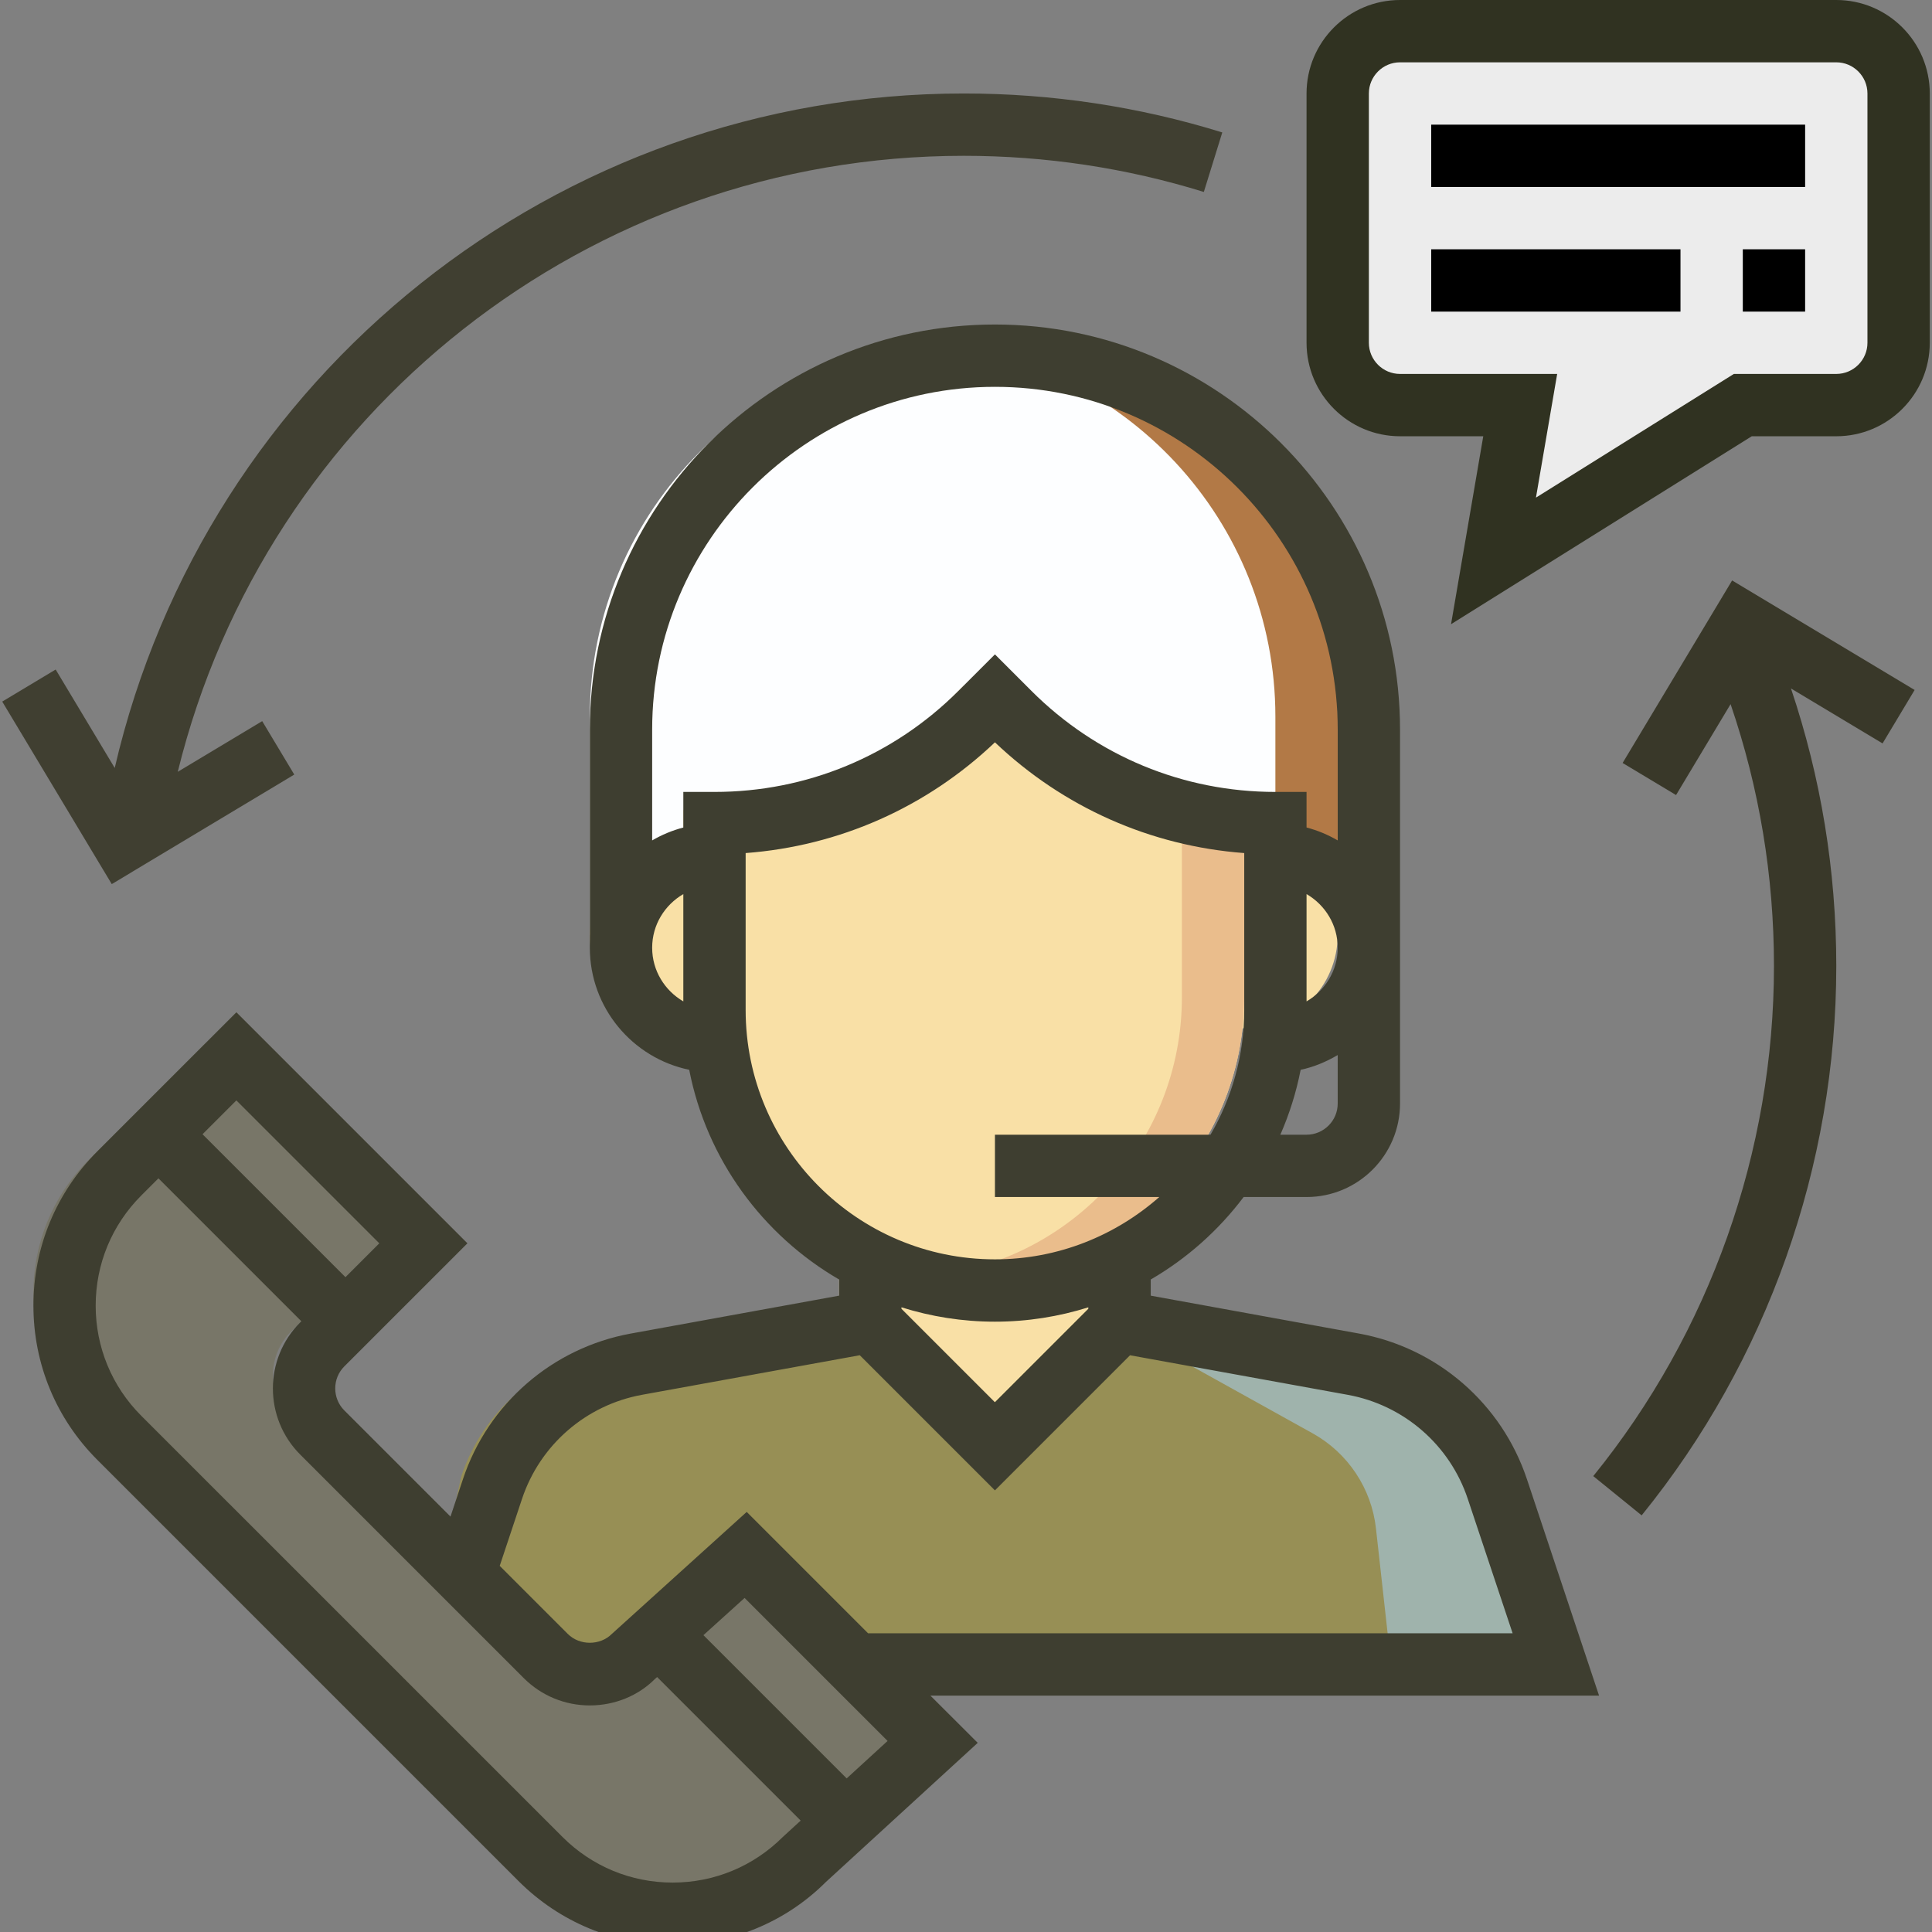<?xml version="1.0" encoding="UTF-8" standalone="no"?>
<!-- Generator: Adobe Illustrator 19.0.0, SVG Export Plug-In . SVG Version: 6.00 Build 0)  -->

<svg
   version="1.1"
   id="Capa_1"
   x="0px"
   y="0px"
   viewBox="0 0 496 496"
   style="enable-background:new 0 0 496 496;"
   xml:space="preserve"
   inkscape:version="1.1.1 (3bf5ae0d25, 2021-09-20)"
   width="100%"
   height="100%"
   sodipodi:docname="arrows4.svg"
   xmlns:inkscape="http://www.inkscape.org/namespaces/inkscape"
   xmlns:sodipodi="http://sodipodi.sourceforge.net/DTD/sodipodi-0.dtd"
   xmlns="http://www.w3.org/2000/svg"
   xmlns:svg="http://www.w3.org/2000/svg"
   xmlns:rdf="http://www.w3.org/1999/02/22-rdf-syntax-ns#"
   xmlns:cc="http://creativecommons.org/ns#"
   xmlns:dc="http://purl.org/dc/elements/1.1/"><rect x="0" y="0" width="496" height="496" fill="#808080" stroke="none"/><defs
   id="defs73" /><sodipodi:namedview
   pagecolor="#ffffff"
   bordercolor="#666666"
   borderopacity="1"
   objecttolerance="10"
   gridtolerance="10"
   guidetolerance="10"
   inkscape:pageopacity="0"
   inkscape:pageshadow="2"
   inkscape:window-width="1920"
   inkscape:window-height="1013"
   id="namedview71"
   showgrid="false"
   inkscape:zoom="0.47580645"
   inkscape:cx="184.94915"
   inkscape:cy="246.94915"
   inkscape:window-x="-9"
   inkscape:window-y="-9"
   inkscape:window-maximized="1"
   inkscape:current-layer="Capa_1"
   inkscape:pagecheckerboard="0" />














<g
   id="g1414"><path
     style="fill:#fdfeff;fill-opacity:1"
     d="M151.428,240v-56c0-53.016,42.984-96,96-96l0,0c53.016,0,96,42.984,96,96v56H151.428z"
     id="path3" /><path
     style="fill:#B27946;"
     d="M247.428,88c-2.704,0-5.352,0.184-8,0.4c49.264,4.08,88,45.28,88,95.6v56h16v-56  C343.428,130.984,300.444,88,247.428,88z"
     id="path5" /><path
     style="fill:#978f55;fill-opacity:1"
     d="M215.428,424h176l-15.016-45.04c-5.544-16.624-19.704-28.912-36.952-32.048L279.428,336h-64  l-60.04,10.912c-17.24,3.136-31.408,15.416-36.952,32.048l-7.008,31.848V424H215.428z"
     id="path7" /><g
     id="g9">
	<polygon
   style="fill:#F9E0A6;"
   points="215.428,312 215.428,336 247.428,368 279.428,336 279.428,312  "
   id="polygon11" />
	<path
   style="fill:#F9E0A6;"
   d="M311.428,216h8c13.256,0,24,10.744,24,24l0,0c0,13.256-10.744,24-24,24h-8V216z"
   id="path13" />
	<path
   style="fill:#F9E0A6;"
   d="M183.428,216h-8c-13.256,0-24,10.744-24,24l0,0c0,13.256,10.744,24,24,24h8V216z"
   id="path15" />
	<path
   style="fill:#F9E0A6;"
   d="M175.428,208v48c0,39.768,32.232,72,72,72l0,0c39.768,0,72-32.232,72-72v-48l0,0   c-25.608,0-50.176-10.176-68.288-28.288L247.428,176l-3.712,3.712C225.604,197.824,201.036,208,175.428,208L175.428,208z"
   id="path17" />
</g><path
     style="fill:#EABD8C;"
     d="M303.428,256c0,37.056-28.008,67.544-64,71.528c2.632,0.296,5.296,0.472,8,0.472  c39.768,0,72-32.232,72-72v-48c-5.4,0-10.744-0.552-16-1.432V256z"
     id="path19" /><path
     style="fill:#ECECEC;"
     d="M359.428,8h112c8.84,0,16,7.16,16,16v64c0,8.84-7.16,16-16,16h-24l-64,40l6.856-40h-30.856  c-8.84,0-16-7.16-16-16V24C343.428,15.16,350.588,8,359.428,8z"
     id="path21" /><path
     style="fill:#9fb3ac;fill-opacity:1"
     d="M356.764,424h34.664l-15.016-45.04c-5.544-16.624-19.704-28.912-36.952-32.048L279.428,336  l57.56,31.976c9.056,5.032,15.12,14.136,16.264,24.44L356.764,424z"
     id="path23" /><path
     style="fill:#787668;fill-opacity:1"
     d="M183.428,395.88l-28.688,25.944c-6.248,6.248-16.376,6.248-22.624,0L74.74,364.448  c-6.248-6.248-6.248-16.376,0-22.624l25.944-25.944l-48-48l-30.056,30.056c-18.744,18.744-18.744,49.136,0,67.88l108.12,108.12  c18.744,18.744,49.136,18.744,67.88,0l32.8-30.056L183.428,395.88z"
     id="path25" /><path
     d="m 392.004,379.744 c -6.472,-19.4 -22.984,-33.72 -43.112,-37.384 l -53.464,-9.728 v -4.144 c 9.304,-5.4 17.4,-12.624 23.848,-21.176 h 16.152 c 13.232,0 24,-10.768 24,-24 v -96 c 0,-57.344 -46.656,-104 -104,-104 -57.344,0 -104,46.656 -104,104 v 56 c 0,15.424 10.968,28.328 25.512,31.336 4.488,22.992 18.856,42.448 38.488,53.84 v 4.144 l -53.472,9.728 c -20.12,3.664 -36.64,17.984 -43.104,37.384 l -3.2,9.608 -27.248,-27.248 c -3.12,-3.12 -3.12,-8.2 0,-11.32 l 31.6,-31.592 L 60.692,259.88 24.98,295.592 c -10.576,10.576 -16.4,24.64 -16.4,39.6 0,14.96 5.824,29.016 16.4,39.592 l 108.12,108.12 c 10.576,10.576 24.64,16.408 39.6,16.408 14.96,0 29.016,-5.832 39.344,-16.168 L 251.012,447.44 238.86,435.312 H 410.524 Z M 255.428,360 l -24,-24 v -0.376 c 7.584,2.384 15.64,3.688 24,3.688 8.36,0 16.416,-1.304 24,-3.688 V 336 Z m 80,-68.688 H 328.7 c 2.32,-5.288 4.08,-10.864 5.216,-16.664 3.424,-0.712 6.576,-2.072 9.512,-3.784 v 12.448 c 0,4.416 -3.592,8 -8,8 z m 0,-61.776 c 4.76,2.776 8,7.88 8,13.776 0,5.896 -3.24,11 -8,13.776 z m -168,13.776 c 0,-5.896 3.24,-11 8,-13.776 v 27.552 c -4.76,-2.776 -8,-7.88 -8,-13.776 z m 8,-40 v 9.136 c -2.848,0.744 -5.52,1.864 -8,3.312 v -28.448 c 0,-48.52 39.48,-88 88,-88 48.52,0 88,39.48 88,88 v 28.448 c -2.48,-1.448 -5.152,-2.576 -8,-3.312 v -9.136 h -8 c -23.656,0 -45.896,-9.216 -62.632,-25.944 l -9.368,-9.368 -9.368,9.368 c -16.736,16.728 -38.976,25.944 -62.632,25.944 z m 16,56 v -40.304 c 24.024,-1.808 46.424,-11.72 64,-28.432 17.576,16.712 39.976,26.632 64,28.432 v 40.304 c 0,11.664 -3.184,22.576 -8.656,32 h -55.344 v 16 h 42.192 c -11.28,9.928 -26.024,16 -42.192,16 -35.288,0 -64,-28.712 -64,-64 z m -94.056,59.88 -8.688,8.688 -36.688,-36.688 8.688,-8.688 z m 75.312,164.12 c -10.68,0 -20.728,-4.168 -28.288,-11.72 L 36.276,363.48 c -7.552,-7.552 -11.712,-17.6 -11.712,-28.28 0,-10.688 4.16,-20.736 11.712,-28.288 l 4.4,-4.4 36.688,36.688 -0.288,0.288 c -9.352,9.36 -9.352,24.584 0,33.944 l 57.368,57.368 c 4.536,4.528 10.56,7.032 16.976,7.032 6.416,0 12.44,-2.496 16.68,-6.752 l 0.6,-0.536 36.856,36.856 -4.592,4.208 c -7.552,7.536 -17.6,11.704 -28.28,11.704 z m 44.68,-26.744 -36.776,-36.776 10.568,-9.552 36.712,36.712 z m 5.496,-37.256 -31.16,-31.16 -34.624,31.32 c -3.016,3.032 -8.288,3.032 -11.312,0 L 128.292,402 134.02,384.8 c 4.616,-13.856 16.416,-24.088 30.792,-26.712 l 55.92,-10.16 34.696,34.696 34.688,-34.688 55.912,10.16 c 14.376,2.624 26.176,12.848 30.792,26.712 l 11.512,34.504 z"
     id="path27"
     style="fill:#3e3e30;fill-opacity:1" /><path
     d="M471.428,0h-112c-13.232,0-24,10.768-24,24v64c0,13.232,10.768,24,24,24h21.368l-8.272,48.248l77.2-48.248h21.704  c13.232,0,24-10.768,24-24V24C495.428,10.768,484.66,0,471.428,0z M479.428,88c0,4.408-3.592,8-8,8h-26.296l-50.808,31.752  L399.772,96h-40.344c-4.408,0-8-3.592-8-8V24c0-4.408,3.592-8,8-8h112c4.408,0,8,3.592,8,8V88z"
     id="path29"
     style="fill:#303221;fill-opacity:1" /><rect
     x="367.428"
     y="32"
     width="96"
     height="16"
     id="rect31" /><rect
     x="367.428"
     y="64"
     width="64"
     height="16"
     id="rect33" /><rect
     x="447.428"
     y="64"
     width="16"
     height="16"
     id="rect35" /><path
     d="M75.548,198.856l-8.232-13.72l-21.68,13.008C68.308,105.88,151.276,40,247.428,40c21.016,0,41.752,3.12,61.632,9.28  L313.796,34c-21.416-6.64-43.744-10-66.368-10C142.9,24,52.86,96.304,29.452,197.16l-15.16-25.272l-13.72,8.232l28.12,46.856  L75.548,198.856z"
     id="path37"
     style="fill:#403f31;fill-opacity:1" /><path
     d="M416.572,195.88l13.72,8.232l14-23.336c7.368,21.56,11.136,44.112,11.136,67.224c0,47.576-16.48,94.088-46.392,130.96  l12.424,10.08c32.224-39.712,49.968-89.808,49.968-141.04c0-24.472-3.944-48.368-11.632-71.248l23.512,14.104l8.232-13.72  l-46.856-28.12L416.572,195.88z"
     id="path39"
     style="fill:#393829;fill-opacity:1" /></g>
<g
   id="g41">
</g>
<g
   id="g43">
</g>
<g
   id="g45">
</g>
<g
   id="g47">
</g>
<g
   id="g49">
</g>
<g
   id="g51">
</g>
<g
   id="g53">
</g>
<g
   id="g55">
</g>
<g
   id="g57">
</g>
<g
   id="g59">
</g>
<g
   id="g61">
</g>
<g
   id="g63">
</g>
<g
   id="g65">
</g>
<g
   id="g67">
</g>
<g
   id="g69">
</g>
</svg>
